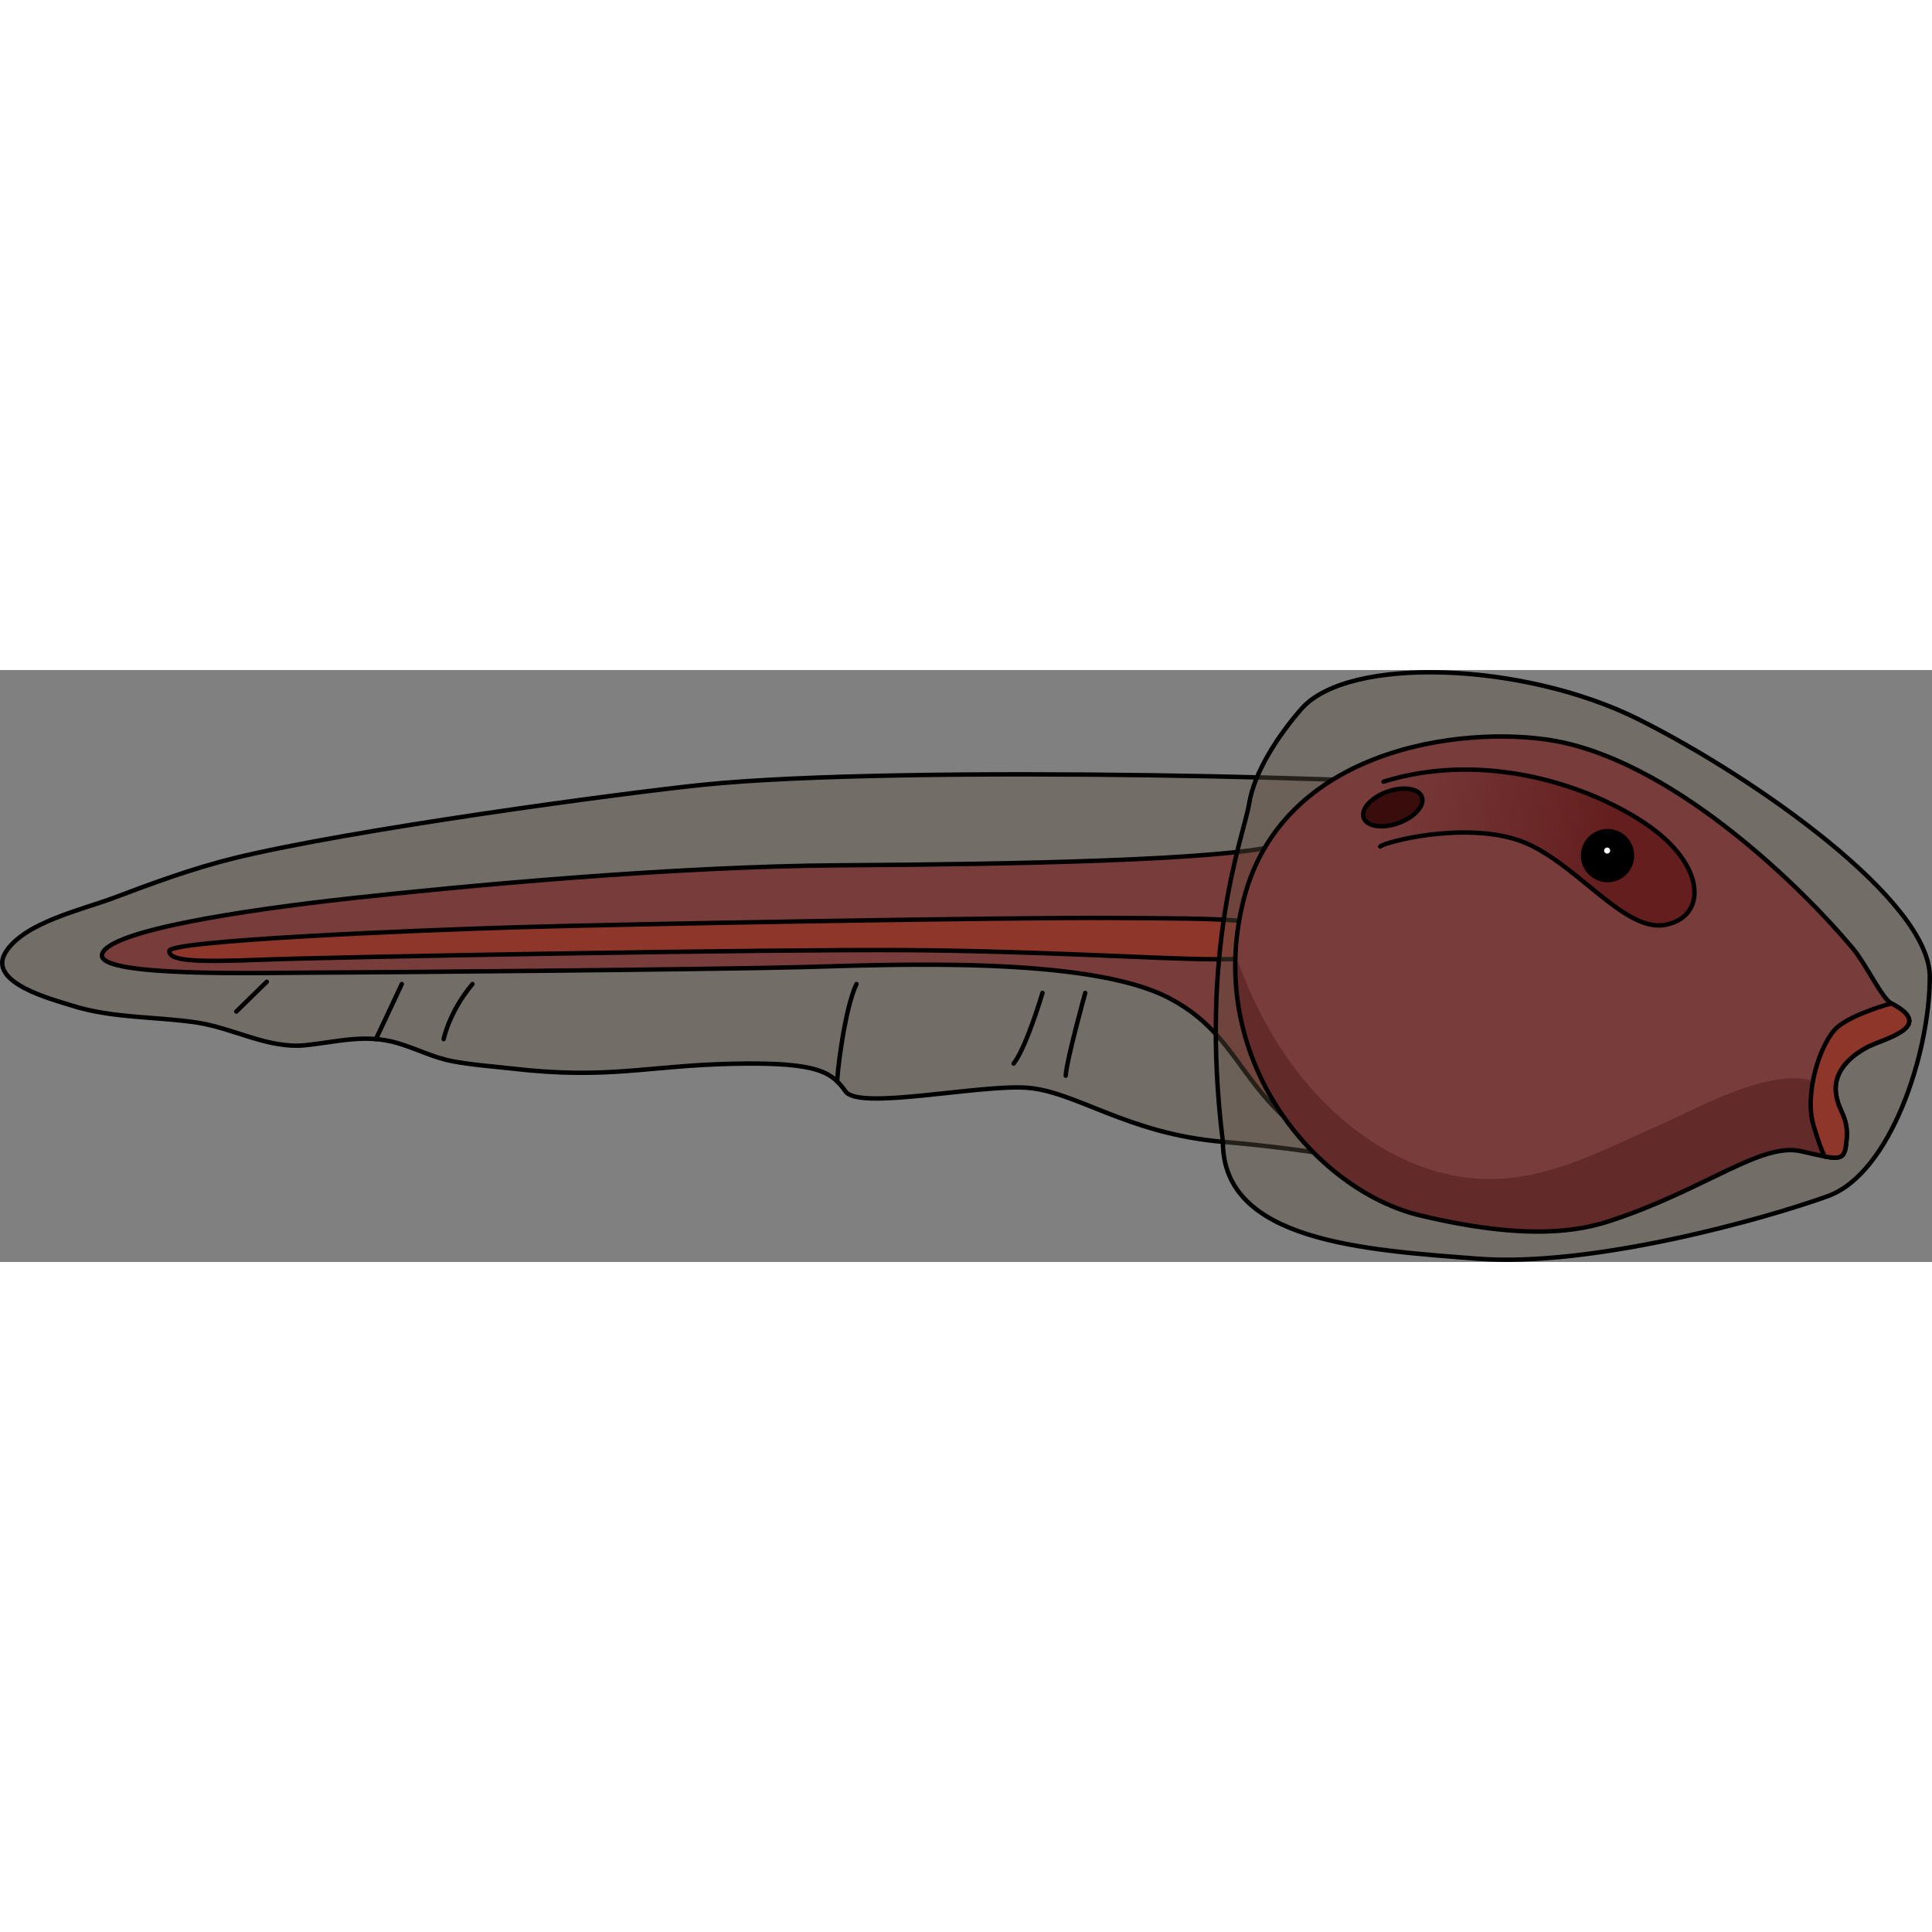 <?xml version="1.0" encoding="utf-8"?>
<!-- Created by: Science Figures, www.sciencefigures.org, Generator: Science Figures Editor -->
<svg version="1.1" id="Layer_1" xmlns="http://www.w3.org/2000/svg" xmlns:xlink="http://www.w3.org/1999/xlink" 
	 width="800px" height="800px" viewBox="0 0 437.01 133.889" enable-background="new 0 0 437.01 133.889"
	 xml:space="preserve">
<rect x="0" y="0" width="437.01" height="133.889" fill="#808080" stroke="none"/>
<g>
	<g>
		<path opacity="0.4" fill="#615243" d="M311.273,110.995c-2.129,0.475-12.792-2.438-34.66-4.278
			c-21.868-1.842-33.543-11.646-44.686-12.258c-11.141-0.613-37.553,5.101-40.642,0.888c-3.088-4.213-5.71-6.725-25.39-6.294
			c-19.68,0.431-28.168,3.612-50.053,1.094c-4.521-0.52-9.082-0.817-13.561-1.675c-4.402-0.842-8.156-2.863-12.396-4.102
			c-7.324-2.14-13.637-0.242-20.85,0.499c-8.299,0.852-16.324-3.892-24.435-5.117c-9.484-1.433-19.289-0.93-28.51-3.909
			c-3.89-1.257-19.105-5.035-14.846-11.97c4.16-6.771,17.422-9.68,24.406-12.317c8.928-3.372,18.034-6.727,27.316-9.003
			c26.398-6.472,87.82-14.725,105.971-16.594c44.738-4.608,166.048-1.522,179.375,1.149
			C351.64,29.781,311.273,110.995,311.273,110.995z"/>
		<path fill="none" stroke="#000000" stroke-linecap="round" stroke-linejoin="round" stroke-miterlimit="10" d="M311.273,110.995
			c-2.129,0.475-12.792-2.438-34.66-4.278c-21.868-1.842-33.543-11.646-44.686-12.258c-11.141-0.613-37.553,5.101-40.642,0.888
			c-3.088-4.213-5.71-6.725-25.39-6.294c-19.68,0.431-28.168,3.612-50.053,1.094c-4.521-0.52-9.082-0.817-13.561-1.675
			c-4.402-0.842-8.156-2.863-12.396-4.102c-7.324-2.14-13.637-0.242-20.85,0.499c-8.299,0.852-16.324-3.892-24.435-5.117
			c-9.484-1.433-19.289-0.93-28.51-3.909c-3.89-1.257-19.105-5.035-14.846-11.97c4.16-6.771,17.422-9.68,24.406-12.317
			c8.928-3.372,18.034-6.727,27.316-9.003c26.398-6.472,87.82-14.725,105.971-16.594c44.738-4.608,166.048-1.522,179.375,1.149
			C351.64,29.781,311.273,110.995,311.273,110.995z"/>
		<path fill="#783C3B" stroke="#000000" stroke-linecap="round" stroke-linejoin="round" stroke-miterlimit="10" d="
			M396.357,108.836c4.984-2.287,7.488-2.042,12.027-1.815c4.538,0.227,7.715,0.455,6.58-4.538c-1.135-4.993-4.984-8.17,0.23-13.615
			c5.216-5.445,10.311-8.131,9.526-13.388c-0.784-5.257-6.499-16.027-14.142-17.885c-7.643-1.856-16.719,6.279-22.164,11.628
			c-5.445,5.349-11.574,6.256-11.801,5.122c-0.226-1.135,9.077-12.396,10.666-16.75c1.588-4.354,1.967-15.599-4.311-19.103
			c-6.277-3.503-10.363,1.407-10.363,1.407l-5.88-3.744c0,0,4.86-2.655,0-7.648c-4.86-4.992-20.698-11.539-37.631-7.488
			c-16.933,4.051-27.081,14.75-39.02,18.381c-11.938,3.63-61.177,4.537-99.753,4.764c-38.576,0.228-86.451,4.766-111.186,7.489
			c-24.732,2.723-54.686,7.358-56.047,12.642c-1.361,5.284,37.214,4.149,47.879,4.149c10.665,0,90.539-0.706,110.961-1.261
			c20.422-0.555,64.164-2.478,82.364,6.933c19.748,10.211,15.106,27.229,48.106,39.938
			C340.89,125.025,382.513,115.192,396.357,108.836z"/>
		<path fill="#8D3629" stroke="#000000" stroke-linecap="round" stroke-linejoin="round" stroke-miterlimit="10" d="M290.072,60.855
			c0.306-4.868-14.121-4.605-37.711-4.775c-23.59-0.171-110.41,1.364-134.949,2.088c-24.54,0.722-79.097,3.03-79.113,5.37
			c-0.019,2.342,6.019,2.566,21.688,1.958c15.668-0.606,114.385-2.36,144.956-2.14s56.413,1.974,69.245,2.065
			C287.019,65.515,289.857,64.276,290.072,60.855z"/>
		<path opacity="0.4" fill="#615243" d="M282.558,30.184c1.193-7.355,6.862-15.732,11.793-21.378
			c10.58-12.112,50.285-10.681,76.32,2.357c26.033,13.039,65.839,40.906,65.839,58.21c0,17.305-8.886,44.483-23.036,49.618
			c-14.148,5.135-53.402,16.148-79.237,14.16c-25.833-1.989-57.669-3.95-57.624-26.436C271.126,62.636,281.363,37.54,282.558,30.184
			z"/>
		<path fill="none" stroke="#000000" stroke-linecap="round" stroke-linejoin="round" stroke-miterlimit="10" d="M282.558,30.184
			c1.193-7.355,6.862-15.732,11.793-21.378c10.58-12.112,50.285-10.681,76.32,2.357c26.033,13.039,65.839,40.906,65.839,58.21
			c0,17.305-8.886,44.483-23.036,49.618c-14.148,5.135-53.402,16.148-79.237,14.16c-25.833-1.989-57.669-3.95-57.624-26.436
			C271.126,62.636,281.363,37.54,282.558,30.184z"/>
		<path fill="#783C3B" d="M364.453,124.514c21.458-7.097,33.85-17.738,42.959-15.667c9.109,2.071,9.829,2.548,10.279-2.645
			c0.449-5.191-1.801-6.166-2.392-10.332c-0.742-5.234,3.518-8.727,7.206-10.639c3.688-1.912,15.518-4.537,5.31-9.823
			c-2.103-1.09-5.724-8.861-8.662-12.383C407.835,49.459,380,22.118,353.418,16.361c-19.128-4.143-62.895-0.262-72.075,35.429
			c-9.182,35.69,15.897,65.875,39.98,71.598C345.406,129.11,357.117,126.94,364.453,124.514z"/>
		<path opacity="0.3" fill="#2F0000" d="M375.445,102.9c-10.637,4.625-21.1,10.352-32.79,11.862
			c-9.602,1.242-18.806-0.731-27.395-5.233c-14.941-7.83-25.783-21.632-32.565-36.926c-1.164-2.624-2.125-5.346-3.246-7.96
			c-1.145,29.875,20.747,53.724,41.875,58.744c24.082,5.723,35.793,3.553,43.129,1.127c21.458-7.097,33.85-17.738,42.959-15.667
			c9.109,2.071,9.829,2.548,10.279-2.645c0.449-5.191-1.801-6.166-2.392-10.332c-0.001-0.003-0.001-0.006-0.001-0.009l-1.121-1.167
			C403.951,87.459,384.714,98.869,375.445,102.9z"/>
		<linearGradient id="SVGID_1_" gradientUnits="userSpaceOnUse" x1="364.766" y1="41.521" x2="310.687" y2="33.38">
			<stop  offset="0" style="stop-color:#631E1D"/>
			<stop  offset="1" style="stop-color:#631E1D;stop-opacity:0"/>
		</linearGradient>
		<path fill="url(#SVGID_1_)" d="M312.201,39.913c0.986-0.987,18.15-5.525,30.777-1.578c12.627,3.946,23.928,20.913,33.469,19.335
			c9.541-1.579,9.711-13.094-3.397-22.331c-13.105-9.236-37.207-17.2-60.092-10.098"/>
		<path fill="none" stroke="#000000" stroke-linecap="round" stroke-linejoin="round" stroke-miterlimit="10" d="M364.453,124.514
			c21.458-7.097,33.85-17.738,42.959-15.667c9.109,2.071,9.829,2.548,10.279-2.645c0.449-5.191-1.801-6.166-2.392-10.332
			c-0.742-5.234,3.518-8.727,7.206-10.639c3.688-1.912,15.518-4.537,5.31-9.823c-2.103-1.09-5.724-8.861-8.662-12.383
			C407.835,49.459,380,22.118,353.418,16.361c-19.128-4.143-62.895-0.262-72.075,35.429c-9.182,35.69,15.897,65.875,39.98,71.598
			C345.406,129.11,357.117,126.94,364.453,124.514z"/>
		<g>
			<path stroke="#000000" stroke-linecap="round" stroke-linejoin="round" stroke-miterlimit="10" d="M358.089,41.978
				c0,3.053,2.476,5.529,5.529,5.529c3.056,0,5.529-2.477,5.529-5.529c0-3.053-2.474-5.528-5.529-5.528
				C360.565,36.45,358.089,38.925,358.089,41.978z"/>
			<path fill="#FFFFFF" d="M362.847,40.832c0,0.379,0.305,0.684,0.684,0.684c0.377,0,0.682-0.306,0.682-0.684
				c0-0.376-0.305-0.683-0.682-0.683C363.152,40.149,362.847,40.456,362.847,40.832z"/>
		</g>
		<path fill="#DCD0BD" d="M410.253,103.155c0.971,3.172,1.699,5.412,2.512,6.877c4.096,0.773,4.588,0.076,4.926-3.829
			c0.449-5.191-1.801-6.166-2.392-10.332c-0.742-5.234,3.518-8.727,7.206-10.639c3.688-1.912,15.518-4.537,5.31-9.823
			c0,0-8.439,2.231-12.15,5.324C411.954,83.827,407.935,95.578,410.253,103.155z"/>
		<path fill="#8D3629" stroke="#000000" stroke-linecap="round" stroke-linejoin="round" stroke-miterlimit="10" d="
			M410.253,103.155c0.971,3.172,1.699,5.412,2.512,6.877c4.096,0.773,4.588,0.076,4.926-3.829c0.449-5.191-1.801-6.166-2.392-10.332
			c-0.742-5.234,3.518-8.727,7.206-10.639c3.688-1.912,15.518-4.537,5.31-9.823c0,0-8.439,2.231-12.15,5.324
			C411.954,83.827,407.935,95.578,410.253,103.155z"/>
		<path fill="#390D0C" d="M321.632,28.708c0.703,1.957-1.675,4.605-5.314,5.912c-3.637,1.308-7.158,0.78-7.86-1.179
			c-0.704-1.958,1.676-4.604,5.314-5.912C317.41,26.223,320.929,26.75,321.632,28.708z"/>
		<path fill="none" stroke="#000000" stroke-linecap="round" stroke-linejoin="round" stroke-miterlimit="10" d="M321.632,28.708
			c0.703,1.957-1.675,4.605-5.314,5.912c-3.637,1.308-7.158,0.78-7.86-1.179c-0.704-1.958,1.676-4.604,5.314-5.912
			C317.41,26.223,320.929,26.75,321.632,28.708z"/>
		<path fill="none" stroke="#000000" stroke-linecap="round" stroke-linejoin="round" stroke-miterlimit="10" d="M312.201,39.913
			c0.986-0.987,18.15-5.525,30.777-1.578c12.627,3.946,23.928,20.913,33.469,19.335c9.541-1.579,9.711-13.094-3.397-22.331
			c-13.105-9.236-37.207-17.2-60.092-10.098"/>
	</g>
	<path fill="none" stroke="#000000" stroke-linecap="round" stroke-linejoin="round" stroke-miterlimit="10" d="M189.426,93.111
		c-0.306-0.292,1.575-16.523,4.31-22.087"/>
	<path fill="none" stroke="#000000" stroke-linecap="round" stroke-linejoin="round" stroke-miterlimit="10" d="M235.8,73.031
		c0,0-3.576,12.2-6.52,15.985"/>
	<path fill="none" stroke="#000000" stroke-linecap="round" stroke-linejoin="round" stroke-miterlimit="10" d="M245.475,73.031
		c0,0-4.207,15.145-4.417,18.72"/>
	<path fill="none" stroke="#000000" stroke-linecap="round" stroke-linejoin="round" stroke-miterlimit="10" d="M85.023,83.482
		c0,0,3.971-8.366,5.863-12.458"/>
	<path fill="none" stroke="#000000" stroke-linecap="round" stroke-linejoin="round" stroke-miterlimit="10" d="M53.449,77.252
		c0,0,3.737-3.66,6.895-6.745"/>
	<path fill="none" stroke="#000000" stroke-linecap="round" stroke-linejoin="round" stroke-miterlimit="10" d="M100.351,83.482
		c0,0,1.263-6.229,6.521-12.458"/>
</g>
</svg>
